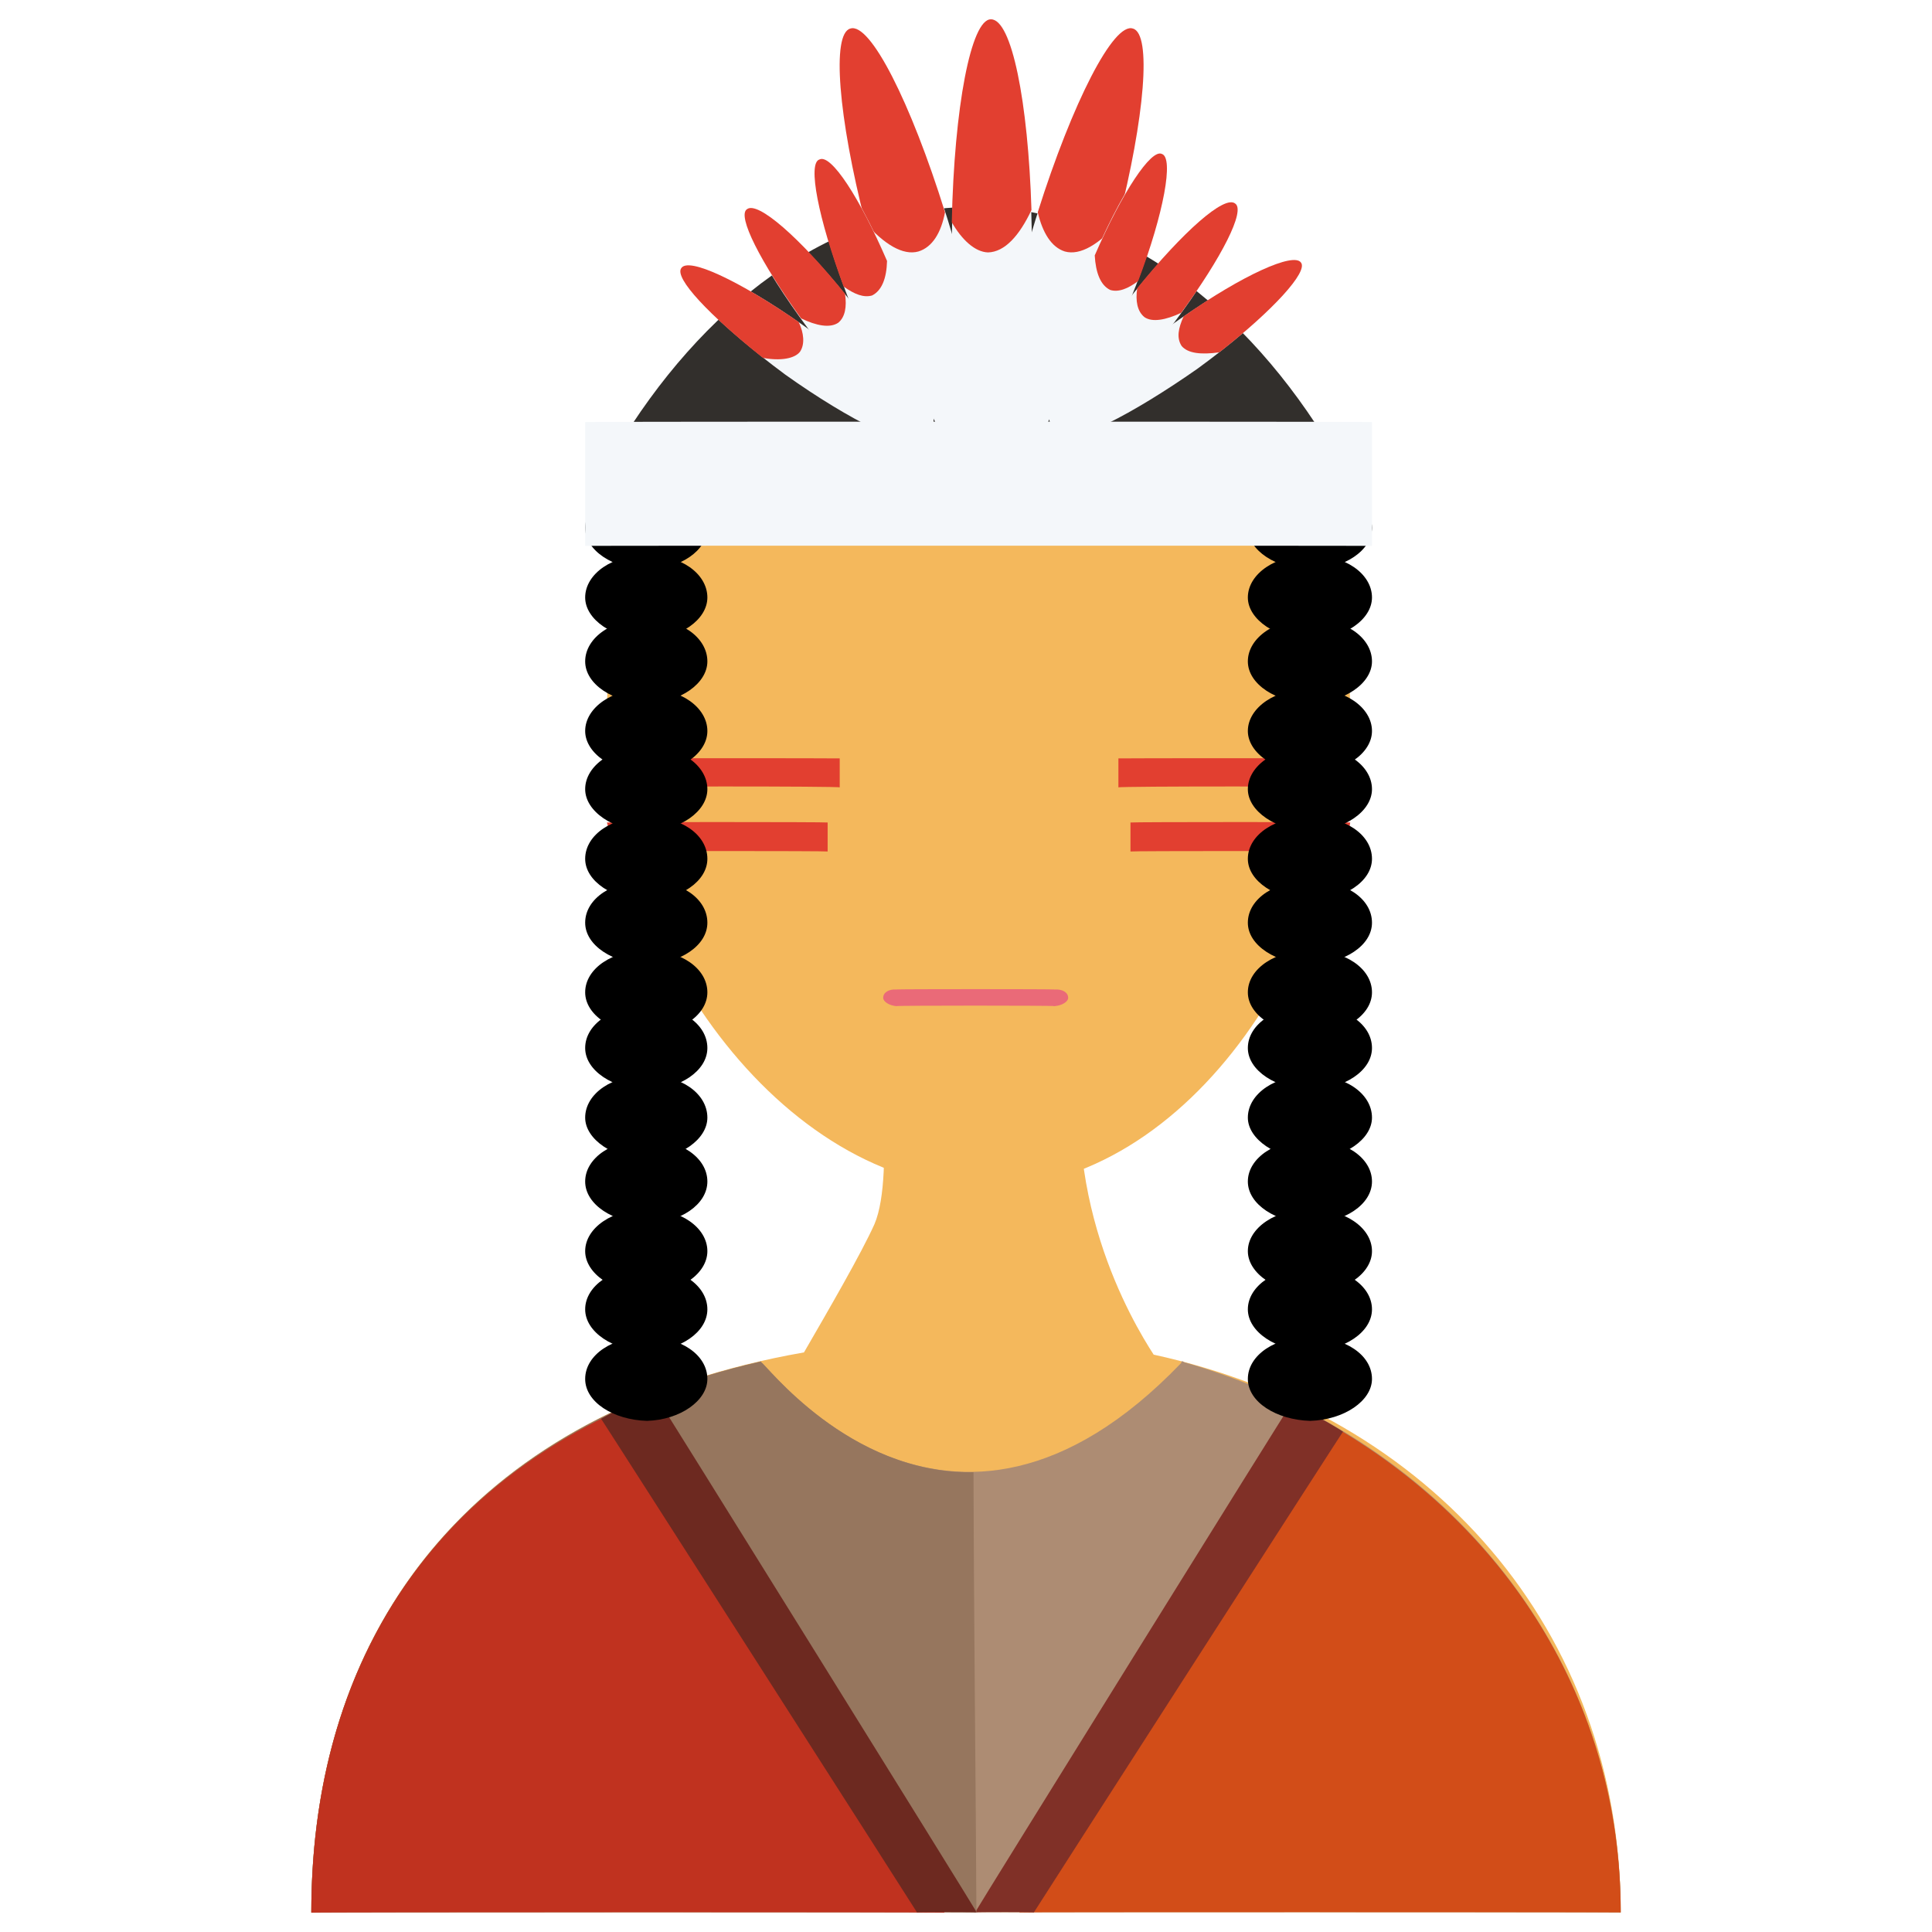 <svg xmlns="http://www.w3.org/2000/svg" version="1.1" xmlns:xlink="http://www.w3.org/1999/xlink" width="100%" height="100%" id="svgWorkerArea" viewBox="0 0 400 400" xmlns:artdraw="https://artdraw.muisca.co" style="background: white;"><defs id="defsdoc"><pattern id="patternBool" x="0" y="0" width="10" height="10" patternUnits="userSpaceOnUse" patternTransform="rotate(35)"><circle cx="5" cy="5" r="4" style="stroke: none;fill: #ff000070;"></circle></pattern></defs><g id="fileImp-135575956" class="cosito"><path id="pathImp-1178392" fill="#F4B85C" class="grouped" d="M238.854 280.463C234.454 273.667 218.354 246.767 225.154 213.043 225.154 212.867 181.054 212.867 181.054 213.043 181.054 212.867 185.554 242.867 181.054 253.433 178.354 259.467 171.454 271.367 166.454 280.003 99.154 291.767 64.454 335.867 64.454 395.947 64.454 395.867 335.554 395.867 335.554 395.947 335.554 337.467 296.254 292.967 238.854 280.463 238.854 280.267 238.854 280.267 238.854 280.463"></path><path id="pathImp-112860594" fill="#AD8C73" class="grouped" d="M245.054 282.002C245.054 281.867 245.054 281.767 245.054 281.925 245.054 281.767 245.054 281.867 245.054 281.966 245.054 281.867 244.654 281.767 244.654 281.909 244.654 281.767 244.554 282.167 244.554 282.192 196.154 332.667 159.054 282.767 157.554 282.002 157.554 281.867 157.454 281.767 157.454 281.909 96.054 295.867 64.454 338.767 64.454 395.947 64.454 395.867 335.554 395.867 335.554 395.947 335.554 340.667 297.554 296.967 245.054 282.002 245.054 281.867 245.054 281.867 245.054 282.002"></path><path id="pathImp-517814707" fill="#F4B85C" class="grouped" d="M279.554 147.569C279.554 194.767 246.554 245.867 204.054 246.075 161.554 245.867 125.654 194.767 125.654 147.569 125.654 100.267 160.154 47.567 202.554 47.645 245.154 47.567 279.554 100.267 279.554 147.569 279.554 147.467 279.554 147.467 279.554 147.569"></path><path id="pathImp-77115004" clip-rule="evenodd" fill="#EA6A78" fill-rule="evenodd" class="grouped" d="M221.154 206.585C221.154 207.367 219.954 208.167 218.354 208.31 218.354 208.167 185.554 208.167 185.554 208.31 184.054 208.167 182.854 207.367 182.854 206.585 182.854 205.467 184.054 204.767 185.554 204.861 185.554 204.767 218.354 204.767 218.354 204.861 219.954 204.767 221.154 205.467 221.154 206.585 221.154 206.367 221.154 206.367 221.154 206.585"></path><path id="pathImp-256265978" fill="#D24D18" class="grouped" d="M211.054 395.943C211.054 395.867 335.554 395.867 335.554 395.943 335.554 351.867 311.354 315.367 275.054 294.7 275.054 294.467 211.054 395.867 211.054 395.943 211.054 395.867 211.054 395.867 211.054 395.943"></path><path id="pathImp-659469006" fill="#803027" class="grouped" d="M267.354 290.629C267.354 290.367 202.054 395.467 202.054 395.657 202.054 395.467 202.054 395.867 202.054 395.943 202.054 395.867 214.054 395.867 214.054 395.943 214.054 395.867 278.054 296.267 278.054 296.416 274.554 294.167 271.054 292.367 267.354 290.629 267.354 290.367 267.354 290.367 267.354 290.629"></path><path id="pathImp-136743162" fill="#322F2C" class="grouped" d="M275.754 93.132C258.354 63.967 231.554 42.667 201.554 42.864 171.654 42.667 144.954 63.967 127.554 93.132 127.554 92.967 275.754 92.967 275.754 93.132 275.754 92.967 275.754 92.967 275.754 93.132"></path><path id="pathImp-314292056" fill="#E23F30" class="grouped" d="M127.454 176.291C127.454 176.167 171.354 176.167 171.354 176.291 171.354 176.167 171.354 170.167 171.354 170.29 171.354 170.167 125.654 170.167 125.654 170.29 126.154 172.267 126.954 174.167 127.454 176.291 127.454 176.167 127.454 176.167 127.454 176.291M126.554 163.02C126.554 162.767 173.854 162.767 173.854 163.02 173.854 162.767 173.854 156.967 173.854 157.019 173.854 156.967 125.654 156.967 125.654 157.019 125.954 158.967 126.154 160.767 126.554 163.02 126.554 162.767 126.554 162.767 126.554 163.02M277.854 176.291C277.854 176.167 234.054 176.167 234.054 176.291 234.054 176.167 234.054 170.167 234.054 170.29 234.054 170.167 279.554 170.167 279.554 170.29 279.254 172.267 278.554 174.167 277.854 176.291 277.854 176.167 277.854 176.167 277.854 176.291M278.854 163.02C278.854 162.767 231.554 162.767 231.554 163.02 231.554 162.767 231.554 156.967 231.554 157.019 231.554 156.967 279.554 156.967 279.554 157.019 279.354 158.967 279.254 160.767 278.854 163.02 278.854 162.767 278.854 162.767 278.854 163.02"></path><path id="pathImp-615646261" class="grouped" d="M284.054 109.287C284.054 113.967 278.354 117.767 271.254 117.962 264.254 117.767 258.354 113.967 258.354 109.287 258.354 104.467 264.254 100.467 271.254 100.616 278.354 100.467 284.054 104.467 284.054 109.287 284.054 109.167 284.054 109.167 284.054 109.287"></path><path id="pathImp-92055250" class="grouped" d="M284.054 123.705C284.054 128.267 278.354 132.267 271.254 132.375 264.254 132.267 258.354 128.267 258.354 123.705 258.354 118.767 264.254 114.767 271.254 115.034 278.354 114.767 284.054 118.767 284.054 123.705 284.054 123.667 284.054 123.667 284.054 123.705"></path><path id="pathImp-10135714" class="grouped" d="M284.054 136.931C284.054 141.467 278.354 145.467 271.254 145.606 264.254 145.467 258.354 141.667 258.354 136.931 258.354 131.967 264.254 127.967 271.254 128.26 278.354 127.967 284.054 131.967 284.054 136.931 284.054 136.767 284.054 136.767 284.054 136.931"></path><path id="pathImp-754559019" class="grouped" d="M284.054 151.345C284.054 155.967 278.354 159.967 271.254 160.02 264.254 159.967 258.354 155.967 258.354 151.345 258.354 146.467 264.254 142.467 271.254 142.674 278.354 142.467 284.054 146.467 284.054 151.345 284.054 151.167 284.054 151.167 284.054 151.345"></path><path id="pathImp-171422828" class="grouped" d="M284.054 163.392C284.054 167.967 278.354 171.967 271.254 172.067 264.254 171.967 258.354 167.967 258.354 163.392 258.354 158.467 264.254 154.467 271.254 154.721 278.354 154.467 284.054 158.467 284.054 163.392 284.054 163.267 284.054 163.267 284.054 163.392"></path><path id="pathImp-276828369" class="grouped" d="M284.054 177.81C284.054 182.467 278.354 186.267 271.254 186.485 264.254 186.267 258.354 182.467 258.354 177.81 258.354 172.767 264.254 168.967 271.254 169.139 278.354 168.967 284.054 172.767 284.054 177.81 284.054 177.767 284.054 177.767 284.054 177.81"></path><path id="pathImp-492721089" class="grouped" d="M284.054 191.036C284.054 195.767 278.354 199.467 271.254 199.711 264.254 199.467 258.354 195.767 258.354 191.036 258.354 185.967 264.254 182.267 271.254 182.365 278.354 182.267 284.054 185.967 284.054 191.036 284.054 190.967 284.054 190.967 284.054 191.036"></path><path id="pathImp-984519573" class="grouped" d="M284.054 205.45C284.054 210.167 278.354 213.967 271.254 214.125 264.254 213.967 258.354 210.167 258.354 205.45 258.354 200.467 264.254 196.667 271.254 196.779 278.354 196.667 284.054 200.467 284.054 205.45 284.054 205.267 284.054 205.267 284.054 205.45"></path><path id="pathImp-645355242" class="grouped" d="M284.054 216.98C284.054 221.667 278.354 225.467 271.254 225.655 264.254 225.467 258.354 221.667 258.354 216.98 258.354 211.967 264.254 208.167 271.254 208.31 278.354 208.167 284.054 211.967 284.054 216.98 284.054 216.767 284.054 216.767 284.054 216.98"></path><path id="pathImp-926516378" class="grouped" d="M284.054 231.394C284.054 235.867 278.354 239.867 271.254 240.069 264.254 239.867 258.354 235.867 258.354 231.394 258.354 226.367 264.254 222.467 271.254 222.723 278.354 222.467 284.054 226.367 284.054 231.394 284.054 231.267 284.054 231.267 284.054 231.394"></path><path id="pathImp-707473038" class="grouped" d="M284.054 244.621C284.054 249.367 278.354 253.167 271.254 253.296 264.254 253.167 258.354 249.367 258.354 244.621 258.354 239.667 264.254 235.867 271.254 235.95 278.354 235.867 284.054 239.667 284.054 244.621 284.054 244.367 284.054 244.367 284.054 244.621"></path><path id="pathImp-433838154" class="grouped" d="M284.054 259.038C284.054 263.667 278.354 267.667 271.254 267.714 264.254 267.667 258.354 263.667 258.354 259.038 258.354 254.167 264.254 250.267 271.254 250.368 278.354 250.267 284.054 254.167 284.054 259.038 284.054 258.867 284.054 258.867 284.054 259.038"></path><path id="pathImp-942267676" class="grouped" d="M284.054 271.086C284.054 275.767 278.354 279.667 271.254 279.761 264.254 279.667 258.354 275.767 258.354 271.086 258.354 266.167 264.254 262.267 271.254 262.415 278.354 262.267 284.054 266.167 284.054 271.086 284.054 270.967 284.054 270.967 284.054 271.086"></path><path id="pathImp-340742920" class="grouped" d="M284.054 285.5C284.054 289.967 278.354 293.967 271.254 294.175 264.254 293.967 258.354 290.267 258.354 285.5 258.354 280.467 264.254 276.667 271.254 276.829 278.354 276.767 284.054 280.467 284.054 285.5 284.054 285.367 284.054 285.367 284.054 285.5"></path><path id="pathImp-145543994" fill="#F4F7FA" class="grouped" d="M205.454 4C209.954 3.967 213.654 25.667 213.654 52.593 213.654 79.267 209.954 100.967 205.454 101.181 200.854 100.967 197.054 79.267 197.054 52.593 197.054 25.667 200.854 3.967 205.454 4"></path><path id="pathImp-808352438" fill="#E23F30" class="grouped" d="M205.154 4C201.054 3.967 197.554 22.167 197.054 46.022 199.154 49.667 201.854 52.167 204.554 52.261 208.054 52.167 211.054 48.767 213.554 43.494 212.854 20.967 209.454 3.967 205.154 4"></path><path id="pathImp-953171983" fill="#F4F7FA" class="grouped" d="M229.054 54.935C221.554 80.467 211.954 100.267 207.554 99.247 203.054 97.767 205.554 75.967 212.954 50.25 220.554 24.267 230.154 4.467 234.554 5.939 239.054 7.067 236.554 29.067 229.054 54.935 229.054 54.667 229.054 54.667 229.054 54.935"></path><path id="pathImp-613627511" fill="#E23F30" class="grouped" d="M214.854 43.946C215.854 48.167 217.654 51.167 220.454 52.064 223.654 52.967 227.554 50.567 231.454 46.127 237.054 24.167 238.454 6.967 234.554 5.914 230.554 4.567 222.054 21.167 214.854 43.946 214.854 43.667 214.854 43.667 214.854 43.946"></path><path id="pathImp-266623875" fill="#F4F7FA" class="grouped" d="M181.554 54.935C189.054 80.467 198.654 100.267 203.054 99.247 207.554 97.767 205.054 75.967 197.654 50.25 190.054 24.267 180.454 4.467 176.054 5.939 171.554 7.067 174.054 29.067 181.554 54.935 181.554 54.667 181.554 54.667 181.554 54.935"></path><path id="pathImp-978773014" fill="#E23F30" class="grouped" d="M195.654 43.946C194.854 48.167 193.054 51.167 190.154 52.064 186.954 52.967 183.054 50.567 179.154 46.127 173.554 24.167 172.154 6.967 176.054 5.914 180.154 4.567 188.554 21.167 195.654 43.946 195.654 43.667 195.654 43.667 195.654 43.946"></path><path id="pathImp-655543100" fill="#F4F7FA" class="grouped" d="M241.154 69.337C230.854 82.467 220.654 91.767 218.454 90.035 216.054 87.967 222.554 75.967 232.954 62.899 243.354 49.567 253.454 40.167 255.854 42.201 258.054 43.667 251.554 55.967 241.154 69.337 241.154 69.267 241.154 69.267 241.154 69.337"></path><path id="pathImp-195964388" fill="#E23F30" class="grouped" d="M235.454 59.664C235.054 62.267 235.454 64.467 236.954 65.666 238.554 66.767 241.354 66.267 244.554 64.765 252.954 53.267 257.854 43.667 255.754 42.161 253.554 40.267 244.854 48.067 235.454 59.664 235.454 59.567 235.454 59.567 235.454 59.664"></path><path id="pathImp-19675322" fill="#F4F7FA" class="grouped" d="M247.854 76.392C234.154 85.967 221.854 92.167 220.054 89.885 218.454 87.467 228.054 77.667 241.654 67.907 255.354 58.067 267.754 51.767 269.354 54.414 271.054 56.567 261.354 66.567 247.854 76.392 247.854 76.267 247.854 76.267 247.854 76.392"></path><path id="pathImp-433180612" fill="#E23F30" class="grouped" d="M245.054 65.508C243.954 67.967 243.554 69.967 244.654 71.647 245.954 73.167 248.654 73.467 252.454 72.947 263.554 64.267 270.854 56.267 269.354 54.366 267.854 52.167 257.254 56.967 245.054 65.508 245.054 65.267 245.054 65.267 245.054 65.508"></path><path id="pathImp-561313377" fill="#F4F7FA" class="grouped" d="M224.454 58.105C218.154 73.467 215.454 86.967 218.054 88.237 220.854 89.167 228.054 77.267 234.054 61.978 240.454 46.167 243.354 32.767 240.554 31.85 237.954 30.567 230.654 42.267 224.454 58.105 224.454 58.067 224.454 58.067 224.454 58.105"></path><path id="pathImp-375132620" fill="#E23F30" class="grouped" d="M235.654 58.174C233.554 59.767 231.554 60.567 229.854 60.028 227.854 59.067 226.854 56.467 226.654 52.883 232.354 39.767 238.354 30.767 240.554 31.875 243.054 32.667 240.954 44.167 235.654 58.174 235.654 58.067 235.654 58.067 235.654 58.174"></path><path id="pathImp-205565316" fill="#F4F7FA" class="grouped" d="M169.154 70.488C179.554 83.467 189.654 92.767 191.954 91.186 194.354 89.267 187.654 77.167 177.454 64.05 167.054 50.667 156.954 41.467 154.554 43.352 152.354 44.967 158.954 57.167 169.154 70.488 169.154 70.267 169.154 70.267 169.154 70.488"></path><path id="pathImp-623362635" fill="#E23F30" class="grouped" d="M174.954 60.815C175.354 63.567 174.954 65.667 173.554 66.817 171.854 67.967 169.054 67.467 165.854 65.916 157.454 54.267 152.554 44.667 154.654 43.316 156.854 41.567 165.554 49.167 174.954 60.815 174.954 60.667 174.954 60.667 174.954 60.815"></path><path id="pathImp-845114284" fill="#F4F7FA" class="grouped" d="M162.554 77.539C176.054 87.167 188.554 93.167 190.154 91.032 191.954 88.667 182.154 78.667 168.654 69.054 155.054 59.067 142.654 53.067 141.054 55.561 139.354 57.667 148.954 67.467 162.554 77.539 162.554 77.267 162.554 77.267 162.554 77.539"></path><path id="pathImp-566308598" fill="#E23F30" class="grouped" d="M165.354 66.655C166.454 68.967 166.654 71.267 165.654 72.794 164.554 74.267 161.554 74.767 157.954 74.094 146.854 65.267 139.554 57.567 141.054 55.513 142.554 53.167 153.054 58.167 165.354 66.655 165.354 66.567 165.354 66.567 165.354 66.655"></path><path id="pathImp-204653115" fill="#F4F7FA" class="grouped" d="M185.954 59.256C192.054 74.767 194.954 88.267 192.354 89.388 189.554 90.267 182.454 78.467 176.154 63.13 170.054 47.467 167.054 33.967 169.854 33.001 172.454 31.667 179.554 43.567 185.954 59.256 185.954 59.067 185.954 59.067 185.954 59.256"></path><path id="pathImp-564897196" fill="#E23F30" class="grouped" d="M174.654 59.321C176.954 60.967 178.854 61.667 180.554 61.175 182.554 60.167 183.554 57.667 183.654 54.03 178.054 41.067 172.054 31.767 169.654 33.022 167.154 33.767 169.454 45.267 174.654 59.321 174.654 59.167 174.654 59.167 174.654 59.321"></path><path id="pathImp-781787446" fill="#96765E" class="grouped" d="M201.554 304.804C175.654 305.267 158.554 282.367 157.554 281.998 157.554 281.867 157.454 281.767 157.454 281.905 96.054 295.867 64.454 338.767 64.454 395.943 64.454 395.867 202.154 395.867 202.154 395.943 202.054 371.667 201.654 339.967 201.554 304.804 201.554 304.767 201.554 304.767 201.554 304.804"></path><path id="pathImp-461306712" fill="#C0321F" class="grouped" d="M131.354 290.576C87.054 309.467 64.454 347.467 64.454 396 64.454 395.867 195.554 395.867 195.554 396 195.554 395.867 131.354 290.367 131.354 290.576 131.354 290.367 131.354 290.367 131.354 290.576"></path><path id="pathImp-210710232" fill="#6D2920" class="grouped" d="M124.454 293.75C124.454 293.667 189.854 395.867 189.854 395.943 189.854 395.867 202.054 395.867 202.054 395.943 202.054 395.867 202.054 395.467 202.054 395.657 202.054 395.467 135.554 288.467 135.554 288.698 131.554 289.967 127.954 291.767 124.454 293.75 124.454 293.667 124.454 293.667 124.454 293.75"></path><path id="pathImp-187075874" class="grouped" d="M146.454 109.287C146.454 113.967 140.854 117.767 133.954 117.962 126.954 117.767 121.154 113.967 121.154 109.287 121.154 104.467 126.954 100.467 133.954 100.616 140.854 100.467 146.454 104.467 146.454 109.287 146.454 109.167 146.454 109.167 146.454 109.287"></path><path id="pathImp-890815225" class="grouped" d="M146.454 123.705C146.454 128.267 140.854 132.267 133.954 132.375 126.954 132.267 121.154 128.267 121.154 123.705 121.154 118.767 126.954 114.767 133.954 115.034 140.854 114.767 146.454 118.767 146.454 123.705 146.454 123.667 146.454 123.667 146.454 123.705"></path><path id="pathImp-85674627" class="grouped" d="M146.454 136.931C146.454 141.467 140.854 145.467 133.954 145.606 126.954 145.467 121.154 141.667 121.154 136.931 121.154 131.967 126.954 127.967 133.954 128.26 140.854 127.967 146.454 131.967 146.454 136.931 146.454 136.767 146.454 136.767 146.454 136.931"></path><path id="pathImp-304385392" class="grouped" d="M146.454 151.345C146.454 155.967 140.854 159.967 133.954 160.02 126.954 159.967 121.154 155.967 121.154 151.345 121.154 146.467 126.954 142.467 133.954 142.674 140.854 142.467 146.454 146.467 146.454 151.345 146.454 151.167 146.454 151.167 146.454 151.345"></path><path id="pathImp-782607264" class="grouped" d="M146.454 163.392C146.454 167.967 140.854 171.967 133.954 172.067 126.954 171.967 121.154 167.967 121.154 163.392 121.154 158.467 126.954 154.467 133.954 154.721 140.854 154.467 146.454 158.467 146.454 163.392 146.454 163.267 146.454 163.267 146.454 163.392"></path><path id="pathImp-663038274" class="grouped" d="M146.454 177.81C146.454 182.467 140.854 186.267 133.954 186.485 126.954 186.267 121.154 182.467 121.154 177.81 121.154 172.767 126.954 168.967 133.954 169.139 140.854 168.967 146.454 172.767 146.454 177.81 146.454 177.767 146.454 177.767 146.454 177.81"></path><path id="pathImp-126615316" class="grouped" d="M146.454 191.036C146.454 195.767 140.854 199.467 133.954 199.711 126.954 199.467 121.154 195.767 121.154 191.036 121.154 185.967 126.954 182.267 133.954 182.365 140.854 182.267 146.454 185.967 146.454 191.036 146.454 190.967 146.454 190.967 146.454 191.036"></path><path id="pathImp-551018717" class="grouped" d="M146.454 205.45C146.454 210.167 140.854 213.967 133.954 214.125 126.954 213.967 121.154 210.167 121.154 205.45 121.154 200.467 126.954 196.667 133.954 196.779 140.854 196.667 146.454 200.467 146.454 205.45 146.454 205.267 146.454 205.267 146.454 205.45"></path><path id="pathImp-458884816" class="grouped" d="M146.454 216.98C146.454 221.667 140.854 225.467 133.954 225.655 126.954 225.467 121.154 221.667 121.154 216.98 121.154 211.967 126.954 208.167 133.954 208.31 140.854 208.167 146.454 211.967 146.454 216.98 146.454 216.767 146.454 216.767 146.454 216.98"></path><path id="pathImp-570939471" class="grouped" d="M146.454 231.394C146.454 235.867 140.854 239.867 133.954 240.069 126.954 239.867 121.154 235.867 121.154 231.394 121.154 226.367 126.954 222.467 133.954 222.723 140.854 222.467 146.454 226.367 146.454 231.394 146.454 231.267 146.454 231.267 146.454 231.394"></path><path id="pathImp-556036282" class="grouped" d="M146.454 244.621C146.454 249.367 140.854 253.167 133.954 253.296 126.954 253.167 121.154 249.367 121.154 244.621 121.154 239.667 126.954 235.867 133.954 235.95 140.854 235.867 146.454 239.667 146.454 244.621 146.454 244.367 146.454 244.367 146.454 244.621"></path><path id="pathImp-343586718" class="grouped" d="M146.454 259.038C146.454 263.667 140.854 267.667 133.954 267.714 126.954 267.667 121.154 263.667 121.154 259.038 121.154 254.167 126.954 250.267 133.954 250.368 140.854 250.267 146.454 254.167 146.454 259.038 146.454 258.867 146.454 258.867 146.454 259.038"></path><path id="pathImp-762745154" class="grouped" d="M146.454 271.086C146.454 275.767 140.854 279.667 133.954 279.761 126.954 279.667 121.154 275.767 121.154 271.086 121.154 266.167 126.954 262.267 133.954 262.415 140.854 262.267 146.454 266.167 146.454 271.086 146.454 270.967 146.454 270.967 146.454 271.086"></path><path id="pathImp-544096484" class="grouped" d="M146.454 285.5C146.454 289.967 140.854 293.967 133.954 294.175 126.954 293.967 121.154 290.267 121.154 285.5 121.154 280.467 126.954 276.667 133.954 276.829 140.854 276.767 146.454 280.467 146.454 285.5 146.454 285.367 146.454 285.367 146.454 285.5"></path><path id="pathImp-285771608" fill="#F4F7FA" class="grouped" d="M121.154 87.377C121.154 87.267 284.054 87.267 284.054 87.377 284.054 87.267 284.054 112.967 284.054 113.014 284.054 112.967 121.154 112.967 121.154 113.014 121.154 112.967 121.154 87.267 121.154 87.377"></path></g></svg>